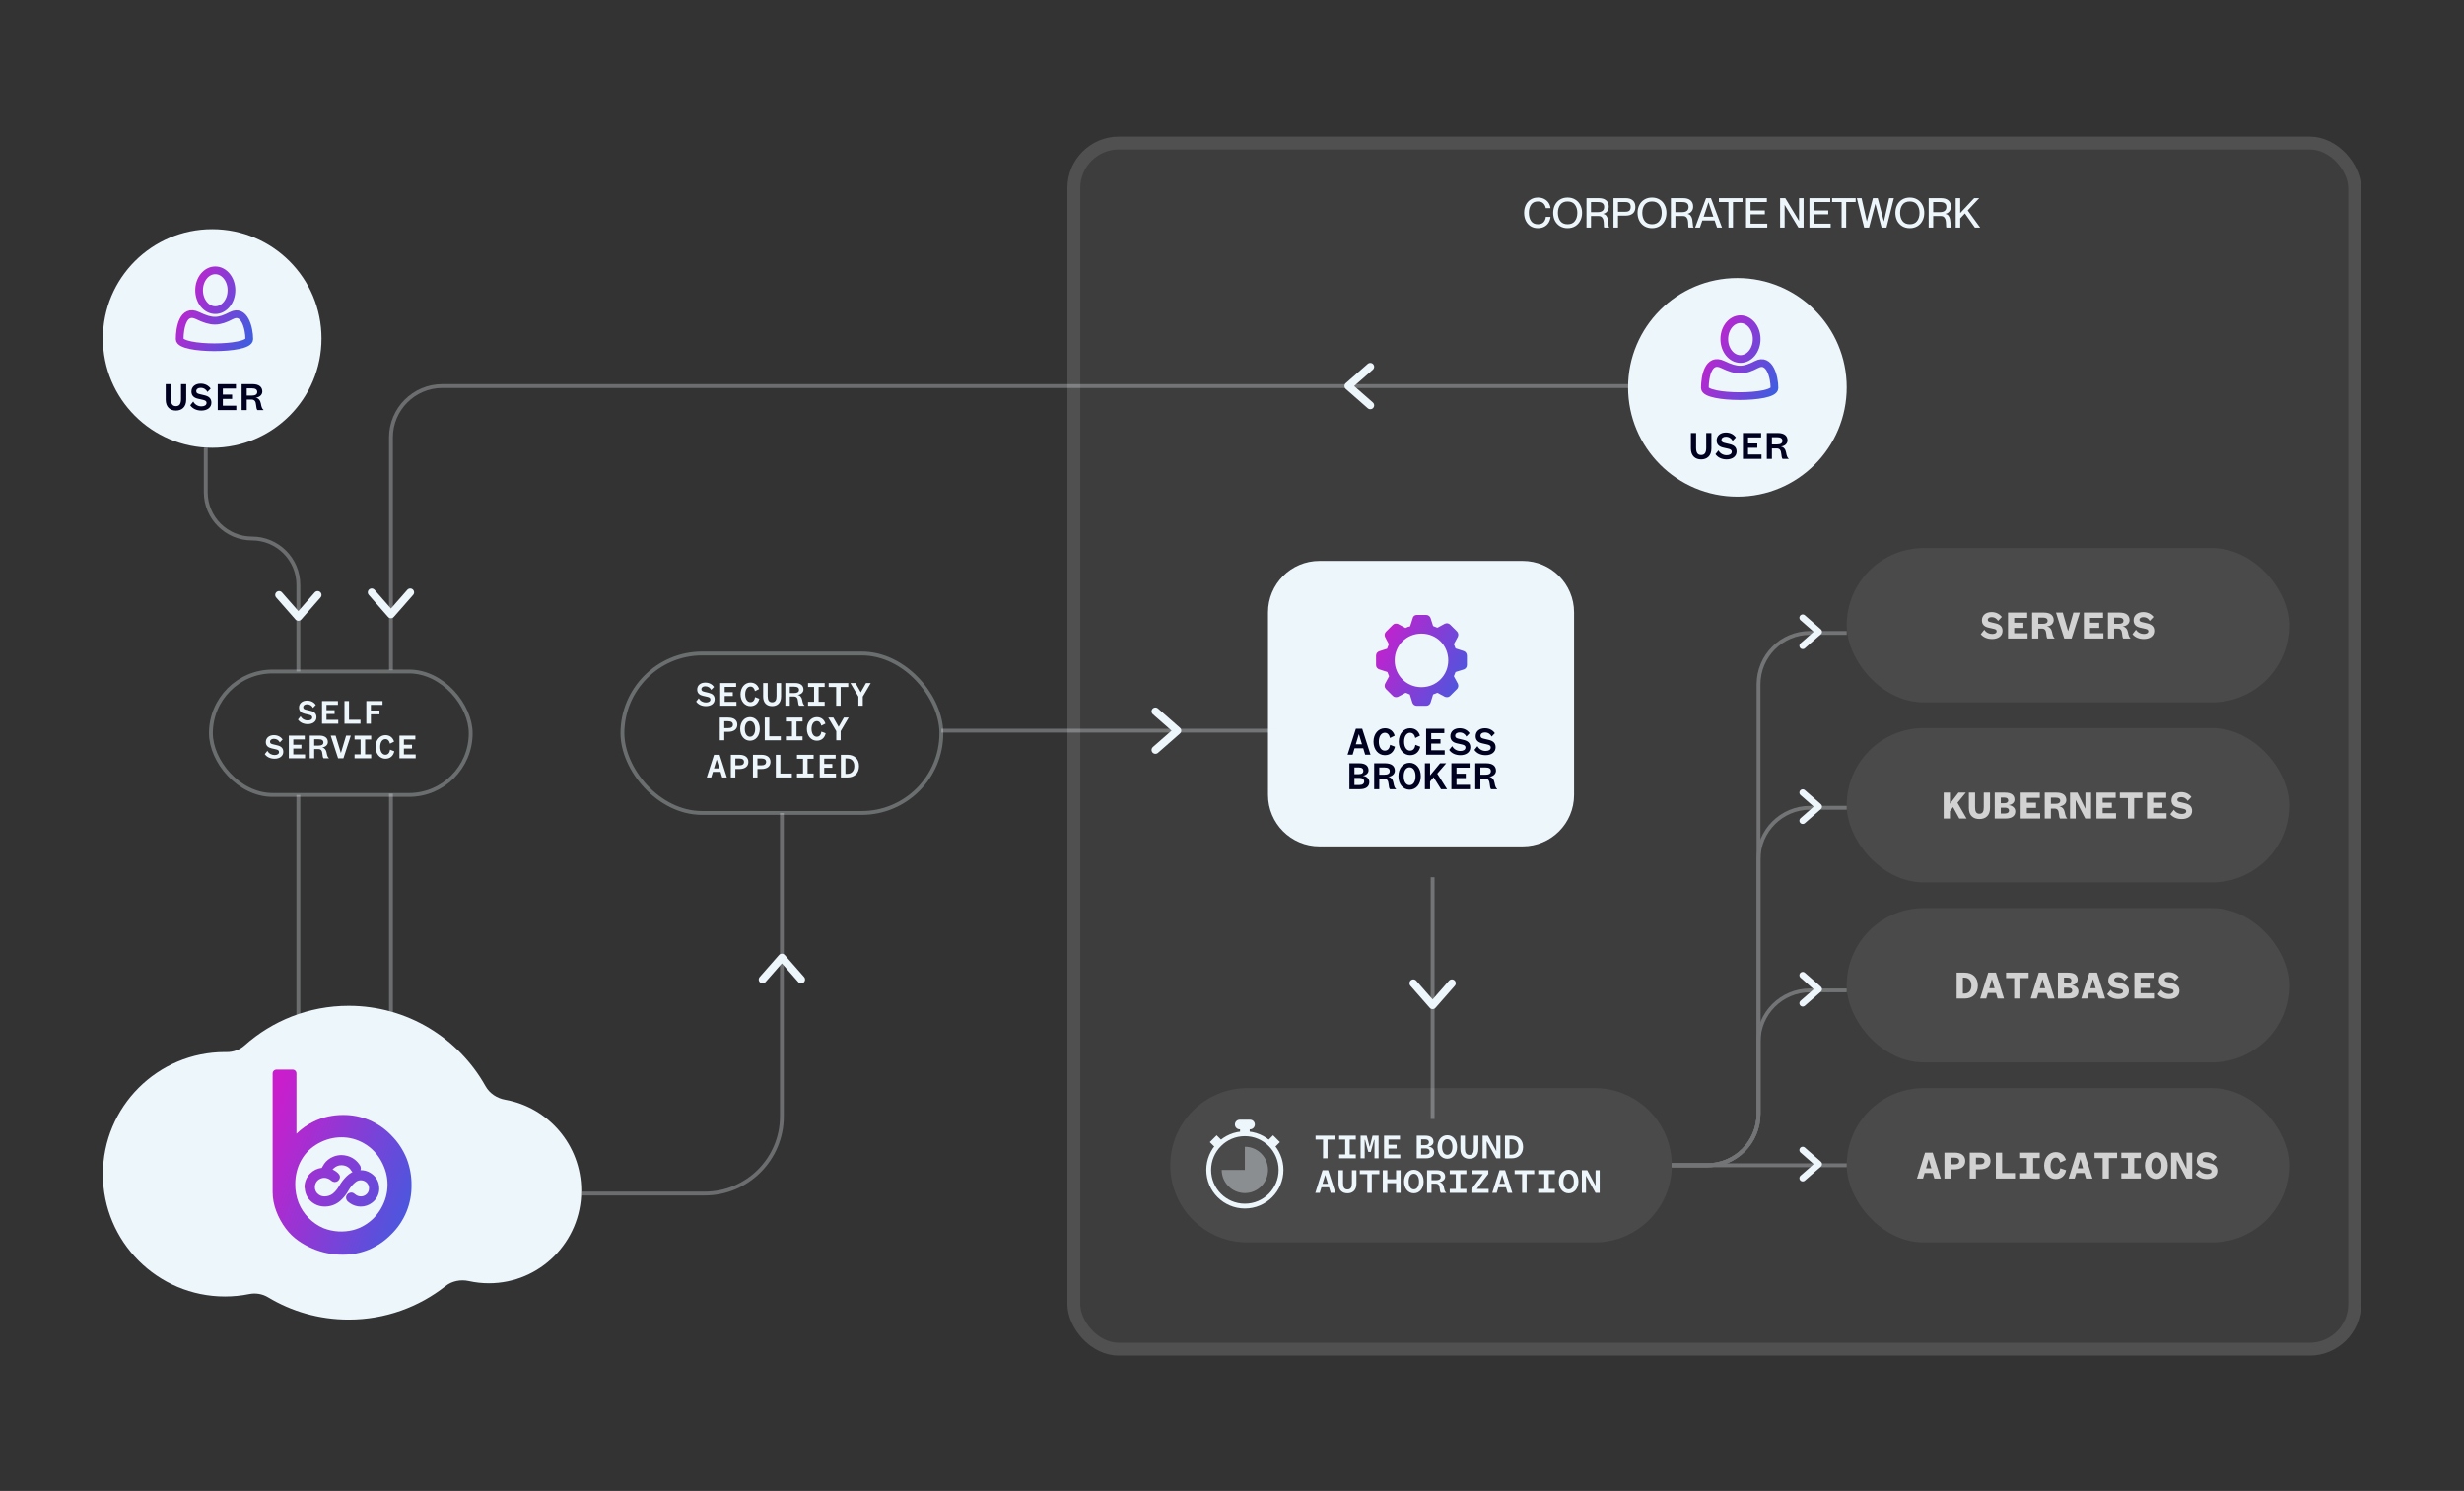 <?xml version="1.0" encoding="utf-8"?>
<svg xmlns="http://www.w3.org/2000/svg" width="927" height="561" viewBox="0 0 927 561" fill="none">
<rect x="0" y="0" width="927" height="561" fill="#333333" stroke="none"/>
<path d="M38.706 127.358C38.706 104.646 57.118 86.233 79.83 86.233V86.233C102.543 86.233 120.955 104.646 120.955 127.358V127.358C120.955 150.071 102.543 168.483 79.83 168.483V168.483C57.118 168.483 38.706 150.071 38.706 127.358V127.358Z" fill="#EDF6FB"/>
<path d="M87.08 109.207C87.08 113.344 84.354 116.698 80.99 116.698C77.627 116.698 74.901 113.344 74.901 109.207C74.901 105.07 77.627 101.716 80.99 101.716C84.354 101.716 87.08 105.07 87.08 109.207Z" stroke="url(#paint0_linear_1505_5949)" stroke-width="2.903"/>
<path d="M74.292 118.741C68.811 116.115 67.593 123.508 67.593 127.594C67.593 131.68 93.779 131.679 93.779 127.594C93.779 123.508 91.952 116.227 87.08 118.741C82.209 121.255 79.772 121.367 74.292 118.741Z" stroke="url(#paint1_linear_1505_5949)" stroke-width="2.903"/>
<path d="M66.194 154.478C64.027 154.478 62.339 153.208 62.339 150.359V144.538H64.29V150.112C64.29 151.877 64.832 152.821 66.194 152.821C67.557 152.821 68.099 151.877 68.099 150.112V144.538H70.049V150.359C70.049 153.208 68.346 154.478 66.194 154.478ZM71.571 152.496L72.701 151.087C73.336 152.279 74.528 152.899 75.766 152.899C76.912 152.899 77.702 152.45 77.702 151.598C77.702 150.886 77.16 150.654 76.417 150.468L74.45 150.019C73.088 149.709 72.02 148.951 72.02 147.325C72.02 145.56 73.413 144.352 75.488 144.352C77.222 144.352 78.491 145.126 79.25 146.21L78.042 147.48C77.578 146.597 76.742 145.932 75.488 145.932C74.512 145.932 73.831 146.396 73.831 147.201C73.831 147.898 74.357 148.115 75.07 148.285L76.881 148.718C78.553 149.105 79.528 149.88 79.528 151.521C79.528 153.41 77.872 154.478 75.766 154.478C73.924 154.478 72.407 153.735 71.571 152.496ZM88.899 152.635V154.292H81.917V144.538H88.76V146.195H83.837V148.471H87.32V150.112H83.837V152.635H88.899ZM92.82 146.117V148.842H94.694C96.087 148.842 96.768 148.393 96.768 147.48C96.768 146.597 96.133 146.117 94.755 146.117H92.82ZM99.121 154.292H96.846C96.567 154.044 96.412 153.301 96.335 152.372C96.226 151.041 95.762 150.344 94.601 150.344H92.82V154.292H90.9V144.538H95.019C97.496 144.538 98.688 145.637 98.688 147.34C98.688 148.595 97.542 149.539 96.18 149.616C97.248 149.818 97.929 150.654 98.131 151.799C98.394 153.348 98.688 153.858 99.121 154.184V154.292Z" fill="#000120"/>
<path d="M176.409 482.026C173.346 481.35 170.078 481.956 167.612 483.898C157.584 491.8 144.931 496.513 131.179 496.513C120.08 496.513 109.697 493.443 100.832 488.104C98.709 486.826 96.171 486.421 93.742 486.91C90.798 487.504 87.751 487.815 84.632 487.815C59.267 487.815 38.706 467.23 38.706 441.837C38.706 416.444 59.267 395.858 84.632 395.858C84.841 395.858 85.05 395.86 85.259 395.863C87.732 395.896 90.147 395.028 91.994 393.383C102.41 384.1 116.137 378.461 131.179 378.461C153.296 378.461 172.569 390.653 182.657 408.689C184.189 411.428 186.972 413.244 190.058 413.794C206.331 416.691 218.687 430.926 218.687 448.049C218.687 467.266 203.126 482.844 183.932 482.844C181.349 482.844 178.831 482.562 176.409 482.026Z" fill="#EDF6FB"/>
<path d="M115.466 446.727C115.472 447.792 115.737 448.84 116.239 449.786C116.828 450.821 117.691 451.681 118.739 452.276C119.786 452.871 120.978 453.179 122.189 453.167C122.303 453.169 122.417 453.165 122.53 453.155C124.379 453.088 126.145 452.386 127.518 451.173C128.677 450.13 129.649 448.903 130.392 447.544C131.132 446.188 132.154 444.998 133.393 444.051C134.059 443.552 134.872 443.278 135.711 443.271C135.949 443.274 136.186 443.295 136.42 443.333C137.331 443.485 138.156 443.949 138.75 444.64C139.343 445.332 139.667 446.207 139.662 447.11C139.663 447.453 139.621 447.794 139.536 448.126C139.319 448.974 138.809 449.722 138.092 450.244C137.411 450.736 136.585 451.001 135.738 450.999C134.714 450.993 133.73 450.613 132.978 449.934C132.869 449.827 132.745 449.735 132.61 449.662C132.466 449.586 132.305 449.547 132.142 449.55C132.034 449.549 131.927 449.566 131.825 449.6C131.587 449.665 131.378 449.806 131.23 450C131.092 450.178 131.017 450.396 131.016 450.62C131.02 450.786 131.058 450.949 131.128 451.1C131.198 451.252 131.299 451.387 131.424 451.499C131.66 451.714 131.915 451.909 132.185 452.081C133.222 452.787 134.454 453.168 135.717 453.171C137.094 453.173 138.43 452.714 139.503 451.871C140.239 451.308 140.84 450.593 141.263 449.778C141.66 448.979 141.864 448.102 141.858 447.214C141.855 446.92 141.834 446.626 141.794 446.335C141.686 445.43 141.361 444.564 140.844 443.807C140.31 443.059 139.619 442.43 138.818 441.962C137.899 441.413 136.843 441.126 135.766 441.132C135.385 441.136 135.005 441.165 134.628 441.218C133.935 441.329 133.27 441.564 132.665 441.912C132.078 442.252 131.533 442.659 131.044 443.125C129.949 444.199 129.011 445.417 128.258 446.743C127.618 447.877 126.778 448.893 125.777 449.742C124.742 450.56 123.448 451.003 122.118 450.993H121.913C121.305 450.978 120.706 450.842 120.153 450.594C119.597 450.325 119.098 449.955 118.683 449.504C117.991 448.716 117.617 447.707 117.633 446.669C117.63 446.113 117.738 445.562 117.949 445.047C118.37 444.02 119.183 443.194 120.216 442.744C120.769 442.495 121.369 442.364 121.976 442.36C122.206 442.356 122.435 442.377 122.659 442.422C123.606 442.583 124.486 443.009 125.192 443.647C125.284 443.724 125.386 443.786 125.496 443.833C125.608 443.885 125.727 443.919 125.85 443.933H125.965C126.172 443.934 126.376 443.874 126.547 443.759C126.71 443.641 126.844 443.489 126.94 443.313C127.017 443.176 127.06 443.024 127.066 442.868C127.068 442.728 127.033 442.59 126.964 442.468C126.903 442.348 126.821 442.239 126.723 442.146C126.184 441.582 125.534 441.131 124.812 440.82C124.521 440.696 124.229 440.584 123.939 440.46C124.175 439.893 124.538 439.386 125.002 438.974C125.472 438.546 126.017 438.202 126.611 437.959C127.188 437.724 127.808 437.607 128.434 437.613C128.692 437.611 128.951 437.628 129.207 437.663C130.407 437.812 131.51 438.385 132.31 439.272C132.415 439.399 132.512 439.533 132.6 439.672C132.702 439.82 132.79 439.982 132.917 440.142C133.029 440.282 133.168 440.4 133.326 440.488C133.488 440.576 133.671 440.623 133.857 440.624C133.904 440.626 133.95 440.622 133.996 440.612C134.198 440.59 134.388 440.508 134.54 440.376C134.686 440.247 134.798 440.086 134.869 439.906C134.914 439.801 134.936 439.687 134.932 439.572C134.927 439.441 134.901 439.312 134.857 439.188C134.809 439.081 134.754 438.978 134.691 438.878C134.211 438.122 133.598 437.456 132.88 436.909C132.155 436.367 131.33 435.968 130.449 435.733C129.806 435.552 129.142 435.455 128.473 435.443C127.538 435.443 126.613 435.623 125.75 435.975C124.488 436.457 123.403 437.299 122.635 438.391C122.242 438.972 121.925 439.58 121.557 440.212C121.519 440.212 121.482 440.224 121.443 440.224C119.861 440.334 118.376 441.013 117.277 442.132C116.687 442.722 116.215 443.415 115.885 444.175C115.557 444.94 115.389 445.761 115.39 446.591C115.466 446.653 115.466 446.691 115.466 446.727Z" fill="url(#paint2_linear_1505_5949)"/>
<path fill-rule="evenodd" clip-rule="evenodd" d="M125.445 435.209C126.405 434.818 127.435 434.618 128.473 434.619L128.48 434.619L128.487 434.619C129.225 434.631 129.959 434.739 130.669 434.938C131.649 435.2 132.568 435.645 133.376 436.249L133.379 436.252L133.382 436.254C134.177 436.859 134.857 437.598 135.39 438.438L135.391 438.439C135.475 438.572 135.549 438.711 135.613 438.855L135.625 438.882L135.635 438.909C135.708 439.111 135.749 439.323 135.759 439.537L135.759 439.542L135.759 439.547C135.766 439.777 135.724 440.006 135.634 440.218C135.622 440.249 135.609 440.28 135.595 440.311C135.649 440.309 135.703 440.308 135.756 440.307L135.762 440.307C136.987 440.3 138.191 440.627 139.24 441.252C140.139 441.779 140.916 442.486 141.518 443.329L141.523 443.336L141.528 443.343C142.117 444.207 142.49 445.197 142.615 446.231C142.659 446.554 142.682 446.88 142.685 447.207L142.685 447.209C142.692 448.226 142.458 449.231 142.004 450.144L142.001 450.15L141.998 450.156C141.52 451.079 140.841 451.886 140.011 452.522C138.791 453.479 137.275 453.998 135.716 453.995H135.715C134.291 453.992 132.901 453.565 131.729 452.769C131.424 452.574 131.136 452.353 130.869 452.11C130.662 451.925 130.495 451.699 130.378 451.447C130.26 451.193 130.195 450.918 130.189 450.639L130.188 450.627L130.189 450.615C130.191 450.21 130.327 449.819 130.573 449.499C130.828 449.166 131.183 448.926 131.585 448.811C131.764 448.754 131.95 448.725 132.138 448.725C132.437 448.722 132.733 448.793 132.998 448.934L133.002 448.936L133.006 448.938C133.202 449.044 133.384 449.177 133.544 449.332C134.142 449.868 134.925 450.17 135.741 450.175C136.414 450.176 137.067 449.966 137.605 449.577C138.168 449.167 138.566 448.582 138.734 447.923C138.802 447.658 138.836 447.385 138.835 447.112L138.835 447.109L138.835 447.106C138.839 446.403 138.587 445.719 138.121 445.176C137.655 444.634 137.005 444.267 136.285 444.147C136.095 444.116 135.902 444.099 135.71 444.096C135.051 444.103 134.413 444.318 133.893 444.708C132.747 445.584 131.802 446.685 131.119 447.938L131.118 447.939C130.33 449.38 129.301 450.68 128.072 451.785L128.07 451.788L128.067 451.79C126.554 453.127 124.613 453.9 122.582 453.978C122.45 453.989 122.318 453.994 122.186 453.992C120.833 454.003 119.501 453.658 118.329 452.993C117.154 452.325 116.183 451.358 115.519 450.193L115.513 450.182L115.507 450.171C114.994 449.203 114.701 448.138 114.648 447.049L114.564 446.981L114.563 446.592C114.562 445.65 114.753 444.719 115.124 443.851L115.126 443.848C115.497 442.993 116.027 442.215 116.689 441.552C117.853 440.369 119.396 439.623 121.052 439.432C121.079 439.384 121.106 439.336 121.134 439.287C121.387 438.839 121.652 438.37 121.948 437.931L121.953 437.924L121.957 437.917C122.819 436.692 124.035 435.749 125.445 435.209ZM114.639 446.743C114.639 446.739 114.639 446.735 114.639 446.731L114.639 446.727C114.639 446.722 114.638 446.729 114.639 446.743ZM132.617 441.003C132.49 440.901 132.373 440.785 132.271 440.657L132.268 440.653C132.178 440.541 132.107 440.433 132.052 440.346C132.032 440.316 132.016 440.29 132.001 440.267C131.969 440.216 131.946 440.18 131.919 440.14L131.908 440.125L131.899 440.109C131.834 440.006 131.762 439.906 131.683 439.811C131.019 439.08 130.103 438.605 129.104 438.481L129.099 438.48L129.095 438.48C128.878 438.45 128.658 438.436 128.439 438.437L128.432 438.437L128.426 438.437C127.91 438.432 127.399 438.529 126.924 438.722C126.42 438.928 125.958 439.22 125.56 439.583L125.556 439.587L125.551 439.591C125.392 439.732 125.248 439.887 125.12 440.055C125.126 440.057 125.132 440.06 125.137 440.062L125.14 440.063C125.958 440.416 126.696 440.926 127.309 441.564C127.464 441.714 127.594 441.888 127.694 442.08C127.827 442.324 127.896 442.597 127.893 442.876L127.893 442.888L127.893 442.901C127.881 443.186 127.803 443.463 127.664 443.711C127.51 443.993 127.294 444.237 127.034 444.426L127.021 444.435L127.007 444.444C126.698 444.651 126.334 444.759 125.962 444.758H125.802L125.753 444.752C125.548 444.728 125.347 444.672 125.159 444.586C124.98 444.508 124.812 444.405 124.662 444.28L124.649 444.269L124.636 444.258C124.048 443.726 123.313 443.37 122.52 443.234L122.508 443.232L122.496 443.23C122.33 443.197 122.16 443.181 121.99 443.184L121.987 443.184L121.983 443.184C121.49 443.188 121.004 443.294 120.557 443.495L120.552 443.497L120.548 443.499C119.709 443.864 119.053 444.533 118.715 445.358L118.715 445.359C118.544 445.775 118.458 446.218 118.46 446.665L118.46 446.673L118.46 446.681C118.448 447.511 118.745 448.319 119.3 448.954C119.639 449.322 120.047 449.625 120.503 449.846C120.949 450.045 121.433 450.155 121.924 450.169H122.123C123.262 450.177 124.367 449.8 125.252 449.104C126.174 448.32 126.948 447.384 127.537 446.338L127.538 446.336C128.33 444.943 129.314 443.665 130.464 442.538L130.468 442.533L130.473 442.529C131.009 442.018 131.606 441.571 132.25 441.199L132.252 441.197C132.372 441.129 132.493 441.064 132.617 441.003ZM134.751 442.033C134.161 442.129 133.594 442.33 133.079 442.625C132.55 442.932 132.06 443.299 131.62 443.717C130.581 444.737 129.692 445.891 128.978 447.148C128.29 448.368 127.387 449.459 126.312 450.37L126.302 450.379L126.291 450.388C125.107 451.323 123.632 451.828 122.115 451.818H121.903L121.892 451.818C121.174 451.799 120.467 451.639 119.813 451.345L119.803 451.341L119.793 451.336C119.143 451.022 118.559 450.59 118.073 450.06L118.067 450.054L118.061 450.047C117.237 449.109 116.789 447.906 116.806 446.664C116.804 446.003 116.932 445.348 117.184 444.735C117.687 443.508 118.655 442.525 119.881 441.99C120.536 441.696 121.247 441.541 121.966 441.535C122.25 441.531 122.532 441.556 122.81 441.611C123.9 441.799 124.913 442.288 125.731 443.022C125.758 443.043 125.789 443.061 125.822 443.075L125.834 443.08L125.846 443.086C125.867 443.096 125.89 443.103 125.913 443.109H125.97C126.008 443.109 126.045 443.099 126.076 443.081C126.133 443.036 126.179 442.981 126.213 442.92L126.215 442.915L126.218 442.911C126.227 442.894 126.233 442.877 126.237 442.86L126.234 442.856L126.228 442.843C126.209 442.806 126.183 442.772 126.152 442.742L126.138 442.729L126.124 442.715C125.663 442.232 125.105 441.845 124.485 441.577C124.348 441.519 124.21 441.463 124.064 441.404L124.061 441.403C123.917 441.344 123.765 441.283 123.613 441.218L122.861 440.897L123.175 440.144C123.458 439.463 123.894 438.854 124.448 438.362C124.99 437.869 125.615 437.475 126.296 437.196L126.299 437.195C126.976 436.92 127.703 436.782 128.436 436.788C128.729 436.787 129.023 436.806 129.314 436.845C130.707 437.02 131.992 437.685 132.925 438.721L132.935 438.733L132.946 438.745C133.071 438.896 133.187 439.054 133.292 439.22C133.336 439.285 133.381 439.356 133.416 439.411C133.427 439.429 133.437 439.445 133.446 439.459C133.491 439.529 133.527 439.582 133.564 439.629C133.608 439.683 133.663 439.73 133.725 439.766C133.764 439.786 133.807 439.798 133.852 439.799L133.862 439.797L133.908 439.792C133.941 439.789 133.971 439.775 133.994 439.757C134.041 439.714 134.077 439.662 134.099 439.605L134.103 439.594L134.105 439.59C134.102 439.557 134.096 439.524 134.086 439.491C134.058 439.432 134.027 439.374 133.992 439.319C133.565 438.647 133.02 438.054 132.381 437.566C131.742 437.089 131.013 436.737 130.236 436.53L130.23 436.528L130.224 436.527C129.652 436.365 129.061 436.278 128.465 436.268C127.64 436.268 126.824 436.428 126.063 436.738L126.055 436.742L126.046 436.745C124.939 437.168 123.989 437.905 123.316 438.858C123.06 439.238 122.847 439.616 122.61 440.036C122.504 440.223 122.394 440.419 122.273 440.626L122.034 441.037H121.602C121.592 441.038 121.581 441.04 121.569 441.041C121.547 441.044 121.518 441.047 121.484 441.048C120.108 441.147 118.82 441.74 117.868 442.709L117.865 442.711L117.863 442.714C117.346 443.231 116.933 443.837 116.645 444.501C116.392 445.091 116.249 445.719 116.222 446.357C116.295 446.534 116.293 446.69 116.293 446.723C116.293 446.723 116.293 446.725 116.293 446.725C116.299 447.652 116.529 448.565 116.964 449.39C117.479 450.289 118.233 451.04 119.148 451.56C120.068 452.082 121.115 452.353 122.181 452.342L122.193 452.342L122.205 452.343C122.289 452.344 122.373 452.341 122.456 452.334L122.478 452.332L122.5 452.331C124.158 452.271 125.739 451.642 126.967 450.559C128.056 449.578 128.968 448.425 129.666 447.15C130.461 445.691 131.56 444.413 132.89 443.397L132.893 443.395L132.896 443.392C133.704 442.786 134.69 442.455 135.704 442.447L135.713 442.447L135.721 442.447C136 442.45 136.279 442.475 136.555 442.52L136.557 442.52C137.656 442.704 138.657 443.264 139.378 444.104C140.099 444.944 140.494 446.01 140.489 447.112C140.49 447.522 140.439 447.932 140.337 448.33C140.072 449.366 139.45 450.276 138.58 450.91L138.578 450.911C137.754 451.507 136.757 451.826 135.736 451.824L135.733 451.824C134.507 451.816 133.327 451.362 132.423 450.545L132.41 450.533L132.398 450.521C132.345 450.469 132.285 450.425 132.219 450.389C132.2 450.379 132.178 450.374 132.155 450.374L132.146 450.374L132.137 450.374C132.119 450.374 132.102 450.377 132.086 450.382L132.066 450.389L132.045 450.395C131.98 450.413 131.926 450.45 131.889 450.499L131.885 450.503C131.859 450.537 131.845 450.575 131.843 450.614C131.846 450.662 131.858 450.709 131.879 450.754C131.901 450.803 131.934 450.848 131.977 450.885L131.98 450.888L131.982 450.891C132.183 451.074 132.4 451.24 132.631 451.387L132.641 451.393L132.652 451.4C133.55 452.013 134.621 452.343 135.719 452.346C136.911 452.348 138.065 451.951 138.991 451.224L138.995 451.22L139 451.217C139.638 450.728 140.159 450.11 140.525 449.405C140.863 448.724 141.036 447.977 141.031 447.221C141.028 446.961 141.01 446.702 140.975 446.445L140.974 446.439L140.973 446.432C140.881 445.663 140.605 444.925 140.165 444.278C139.7 443.629 139.098 443.081 138.4 442.673L138.396 442.671L138.393 442.669C137.606 442.199 136.698 441.952 135.773 441.956C135.431 441.961 135.09 441.986 134.751 442.033Z" fill="url(#paint3_linear_1505_5949)"/>
<path d="M147.282 427.259C144.919 424.797 142.088 422.829 138.955 421.47C135.831 420.158 132.472 419.497 129.082 419.527C127.151 419.522 125.225 419.73 123.339 420.147C121.507 420.552 119.729 421.17 118.041 421.989C115.642 423.168 113.444 424.719 111.532 426.585V403.906C111.533 403.715 111.496 403.527 111.423 403.351C111.35 403.175 111.243 403.015 111.107 402.88C110.972 402.746 110.811 402.64 110.634 402.568C110.457 402.496 110.268 402.46 110.077 402.462H104.018C103.827 402.461 103.639 402.498 103.463 402.57C103.287 402.643 103.127 402.749 102.992 402.883C102.858 403.017 102.751 403.177 102.679 403.352C102.606 403.528 102.569 403.716 102.57 403.906V448.698C102.603 451.06 103.048 453.398 103.885 455.607C104.769 457.995 105.997 460.242 107.53 462.277C108.843 464.025 110.421 465.56 112.206 466.826C113.849 467.981 115.608 468.961 117.455 469.751C121.066 471.322 124.967 472.121 128.907 472.098C132.315 472.127 135.694 471.472 138.844 470.172C141.991 468.828 144.839 466.872 147.221 464.418C149.675 462.011 151.613 459.132 152.919 455.956C154.225 452.78 154.872 449.373 154.82 445.941C154.851 442.469 154.212 439.024 152.938 435.793C151.622 432.606 149.695 429.707 147.266 427.257M111.645 440.812C112.013 439.332 112.577 437.907 113.323 436.576C114.049 435.269 114.955 434.071 116.013 433.014C117.104 431.935 118.338 431.011 119.682 430.269C121.031 429.508 122.471 428.921 123.968 428.52C125.441 428.131 126.959 427.935 128.482 427.937C129.97 427.935 131.452 428.131 132.888 428.52C134.339 428.917 135.732 429.505 137.028 430.269C138.348 431.028 139.554 431.969 140.613 433.062C141.702 434.192 142.639 435.459 143.401 436.83C144.174 438.205 144.778 439.668 145.199 441.187C145.987 444.166 145.987 447.298 145.199 450.276C144.793 451.778 144.196 453.222 143.424 454.573C142.666 455.917 141.738 457.158 140.661 458.266C139.603 459.345 138.406 460.28 137.102 461.046C135.805 461.817 134.408 462.406 132.95 462.795C129.214 463.755 125.27 463.515 121.679 462.109C117.428 460.274 114.071 456.844 112.333 452.562C111.473 450.319 111.047 447.934 111.078 445.533C111.073 443.943 111.263 442.356 111.645 440.812Z" fill="url(#paint4_linear_1505_5949)"/>
<rect x="401.571" y="51.398" width="486.723" height="458.662" rx="19.353" fill="white" fill-opacity="0.05"/>
<rect x="403.99" y="53.818" width="481.885" height="453.824" rx="16.934" stroke="white" stroke-opacity="0.1" stroke-width="4.838"/>
<path d="M612.517 145.744C612.517 123.031 630.929 104.619 653.641 104.619V104.619C676.354 104.619 694.766 123.031 694.766 145.744V145.744C694.766 168.456 676.354 186.869 653.641 186.869V186.869C630.929 186.869 612.517 168.456 612.517 145.744V145.744Z" fill="#EDF6FB"/>
<path d="M660.891 127.592C660.891 131.73 658.165 135.083 654.801 135.083C651.438 135.083 648.712 131.73 648.712 127.592C648.712 123.455 651.438 120.102 654.801 120.102C658.165 120.102 660.891 123.455 660.891 127.592Z" stroke="url(#paint5_linear_1505_5949)" stroke-width="2.903"/>
<path d="M648.103 137.127C642.622 134.5 641.404 141.894 641.404 145.98C641.404 150.066 667.59 150.065 667.59 145.98C667.59 141.894 665.763 134.613 660.891 137.127C656.02 139.641 653.583 139.753 648.103 137.127Z" stroke="url(#paint6_linear_1505_5949)" stroke-width="2.903"/>
<path d="M640.005 172.864C637.838 172.864 636.15 171.594 636.15 168.745V162.924H638.101V168.498C638.101 170.263 638.643 171.207 640.005 171.207C641.368 171.207 641.91 170.263 641.91 168.498V162.924H643.86V168.745C643.86 171.594 642.157 172.864 640.005 172.864ZM645.382 170.882L646.512 169.473C647.147 170.665 648.339 171.284 649.577 171.284C650.723 171.284 651.513 170.835 651.513 169.984C651.513 169.272 650.971 169.039 650.228 168.854L648.261 168.405C646.899 168.095 645.831 167.336 645.831 165.711C645.831 163.946 647.224 162.738 649.299 162.738C651.033 162.738 652.302 163.512 653.061 164.596L651.853 165.866C651.389 164.983 650.553 164.317 649.299 164.317C648.323 164.317 647.642 164.782 647.642 165.587C647.642 166.284 648.168 166.5 648.881 166.671L650.692 167.104C652.364 167.491 653.34 168.265 653.34 169.906C653.34 171.795 651.683 172.864 649.577 172.864C647.735 172.864 646.218 172.12 645.382 170.882ZM662.71 171.021V172.678H655.728V162.924H662.571V164.581H657.648V166.856H661.131V168.498H657.648V171.021H662.71ZM666.631 164.503V167.228H668.505C669.898 167.228 670.579 166.779 670.579 165.866C670.579 164.983 669.944 164.503 668.567 164.503H666.631ZM672.933 172.678H670.657C670.378 172.43 670.223 171.687 670.146 170.758C670.037 169.426 669.573 168.73 668.412 168.73H666.631V172.678H664.711V162.924H668.83C671.307 162.924 672.499 164.023 672.499 165.726C672.499 166.98 671.353 167.925 669.991 168.002C671.059 168.203 671.74 169.039 671.942 170.185C672.205 171.733 672.499 172.244 672.933 172.569V172.678Z" fill="#000120"/>
<path d="M477.047 230.412C477.047 219.724 485.712 211.06 496.4 211.06H572.843C583.532 211.06 592.196 219.724 592.196 230.412V299.115C592.196 309.803 583.532 318.468 572.843 318.468H496.4C485.712 318.468 477.047 309.803 477.047 299.115V230.412Z" fill="#EDF6FB"/>
<path d="M511.206 276.308L510.076 280.055H512.414L511.268 276.308H511.206ZM513.606 283.956L512.878 281.556H509.611L508.884 283.956H506.979L510.107 274.202H512.491L515.618 283.956H513.606ZM522.992 280.256L524.819 280.968C524.385 282.872 523.085 284.142 520.995 284.142C518.611 284.142 516.737 282.083 516.737 279.079C516.737 276.076 518.611 274.016 521.01 274.016C522.93 274.016 524.2 275.116 524.711 276.803L522.946 277.686C522.698 276.556 522.094 275.719 520.995 275.719C519.694 275.719 518.734 277.02 518.734 279.079C518.734 281.138 519.694 282.439 520.964 282.439C522.187 282.439 522.775 281.556 522.992 280.256ZM532.502 280.256L534.329 280.968C533.896 282.872 532.595 284.142 530.505 284.142C528.121 284.142 526.247 282.083 526.247 279.079C526.247 276.076 528.121 274.016 530.52 274.016C532.44 274.016 533.71 275.116 534.221 276.803L532.456 277.686C532.208 276.556 531.604 275.719 530.505 275.719C529.204 275.719 528.245 277.02 528.245 279.079C528.245 281.138 529.204 282.439 530.474 282.439C531.697 282.439 532.285 281.556 532.502 280.256ZM543.514 282.299V283.956H536.532V274.202H543.375V275.859H538.451V278.135H541.935V279.776H538.451V282.299H543.514ZM545.206 282.16L546.336 280.751C546.971 281.943 548.163 282.563 549.401 282.563C550.547 282.563 551.337 282.114 551.337 281.262C551.337 280.55 550.795 280.318 550.052 280.132L548.085 279.683C546.723 279.373 545.655 278.615 545.655 276.989C545.655 275.224 547.048 274.016 549.123 274.016C550.857 274.016 552.126 274.791 552.885 275.874L551.677 277.144C551.213 276.261 550.377 275.596 549.123 275.596C548.147 275.596 547.466 276.06 547.466 276.865C547.466 277.562 547.992 277.779 548.705 277.949L550.516 278.382C552.188 278.769 553.163 279.544 553.163 281.185C553.163 283.074 551.507 284.142 549.401 284.142C547.559 284.142 546.042 283.399 545.206 282.16ZM554.716 282.16L555.846 280.751C556.481 281.943 557.673 282.563 558.911 282.563C560.057 282.563 560.847 282.114 560.847 281.262C560.847 280.55 560.305 280.318 559.562 280.132L557.595 279.683C556.233 279.373 555.165 278.615 555.165 276.989C555.165 275.224 556.558 274.016 558.633 274.016C560.367 274.016 561.636 274.791 562.395 275.874L561.187 277.144C560.723 276.261 559.887 275.596 558.633 275.596C557.657 275.596 556.976 276.06 556.976 276.865C556.976 277.562 557.502 277.779 558.215 277.949L560.026 278.382C561.698 278.769 562.674 279.544 562.674 281.185C562.674 283.074 561.017 284.142 558.911 284.142C557.069 284.142 555.552 283.399 554.716 282.16ZM512.723 291.893C514.024 292.079 515.169 292.884 515.169 294.278C515.169 295.965 513.884 296.956 511.609 296.956H507.676V287.202H511.376C513.823 287.202 514.875 288.255 514.875 289.85C514.875 290.949 513.915 291.739 512.723 291.893ZM509.565 288.781V291.29H511.268C512.445 291.29 512.925 290.763 512.925 290.035C512.925 289.308 512.445 288.781 511.268 288.781H509.565ZM511.423 292.698H509.565V295.377H511.438C512.63 295.377 513.234 294.866 513.234 294.045C513.234 293.24 512.63 292.698 511.423 292.698ZM518.905 288.781V291.506H520.778C522.171 291.506 522.853 291.057 522.853 290.144C522.853 289.261 522.218 288.781 520.84 288.781H518.905ZM525.206 296.956H522.93C522.651 296.708 522.497 295.965 522.419 295.036C522.311 293.705 521.846 293.008 520.685 293.008H518.905V296.956H516.985V287.202H521.103C523.58 287.202 524.772 288.301 524.772 290.005C524.772 291.259 523.627 292.203 522.264 292.28C523.333 292.482 524.014 293.318 524.215 294.463C524.478 296.012 524.772 296.523 525.206 296.848V296.956ZM534.53 292.079C534.53 295.083 532.75 297.142 530.319 297.142C527.888 297.142 526.108 295.083 526.108 292.079C526.108 289.076 527.888 287.016 530.319 287.016C532.75 287.016 534.53 289.076 534.53 292.079ZM532.549 292.079C532.549 290.035 531.666 288.719 530.319 288.719C528.972 288.719 528.09 290.035 528.09 292.079C528.09 294.123 528.972 295.439 530.319 295.439C531.666 295.439 532.549 294.123 532.549 292.079ZM544.412 296.956H542.136L539.334 292.451L538.018 294.076V296.956H536.067V287.202H538.018V291.769L541.78 287.202H544.071L540.712 291.104L544.412 296.956ZM553.024 295.299V296.956H546.042V287.202H552.885V288.859H547.961V291.135H551.445V292.776H547.961V295.299H553.024ZM556.945 288.781V291.506H558.818C560.212 291.506 560.893 291.057 560.893 290.144C560.893 289.261 560.258 288.781 558.88 288.781H556.945ZM563.246 296.956H560.97C560.692 296.708 560.537 295.965 560.46 295.036C560.351 293.705 559.887 293.008 558.726 293.008H556.945V296.956H555.025V287.202H559.144C561.621 287.202 562.813 288.301 562.813 290.005C562.813 291.259 561.667 292.203 560.305 292.28C561.373 292.482 562.054 293.318 562.256 294.463C562.519 296.012 562.813 296.523 563.246 296.848V296.956Z" fill="#000120"/>
<path fill-rule="evenodd" clip-rule="evenodd" d="M547.604 243.987L550.596 244.949C551.344 245.163 551.878 245.911 551.878 246.659V250.291C551.878 251.039 551.344 251.68 550.703 251.894L547.604 252.855L546.963 254.458L548.459 257.236C548.78 257.877 548.673 258.732 548.138 259.266L545.574 261.83C545.04 262.365 544.185 262.471 543.544 262.151L540.766 260.655L539.164 261.296L538.202 264.395C537.988 265.036 537.347 265.57 536.599 265.57H532.967C532.219 265.57 531.578 265.036 531.364 264.395L530.402 261.296L528.8 260.655L526.022 262.151C525.381 262.471 524.526 262.365 523.992 261.83L521.428 259.266C520.893 258.732 520.786 257.877 521.107 257.236L522.603 254.458L521.962 252.855L518.97 251.894C518.222 251.68 517.688 251.039 517.688 250.291V246.659C517.688 245.911 518.222 245.27 518.863 245.056L521.855 244.094C521.962 243.827 522.069 243.533 522.175 243.24C522.282 242.946 522.389 242.652 522.496 242.385L521.107 239.714C520.786 239.073 520.893 238.218 521.428 237.684L523.992 235.119C524.526 234.585 525.381 234.478 526.022 234.799L528.8 236.295C529.334 235.974 529.868 235.76 530.509 235.654L531.471 232.662C531.578 231.914 532.219 231.38 532.967 231.38H536.599C537.347 231.38 537.988 231.914 538.202 232.555L539.164 235.547L540.766 236.188L543.544 234.692C544.185 234.372 545.04 234.478 545.574 235.013L548.138 237.577C548.673 238.111 548.78 238.966 548.459 239.607L546.963 242.385L547.604 243.987ZM534.783 258.549C529.142 258.549 524.709 254.116 524.709 248.475C524.709 242.833 529.142 238.401 534.783 238.401C540.424 238.401 544.857 242.833 544.857 248.475C544.857 254.116 540.424 258.549 534.783 258.549Z" fill="url(#paint7_linear_1505_5949)"/>
<rect x="694.766" y="206.221" width="166.434" height="58.059" rx="29.029" fill="white" fill-opacity="0.07"/>
<path opacity="0.75" d="M745.193 238.624L746.525 236.937C747.206 238.005 748.305 238.531 749.482 238.531C750.504 238.531 751.169 238.175 751.169 237.51C751.169 236.89 750.674 236.751 750.117 236.612L748.135 236.163C746.711 235.853 745.627 235.079 745.627 233.407C745.627 231.549 747.067 230.31 749.25 230.31C750.984 230.31 752.269 231.054 753.12 232.137L751.696 233.624C751.2 232.819 750.488 232.215 749.25 232.215C748.414 232.215 747.825 232.586 747.825 233.206C747.825 233.763 748.243 233.933 748.77 234.057L750.659 234.506C752.485 234.924 753.383 235.776 753.383 237.386C753.383 239.368 751.649 240.436 749.482 240.436C747.593 240.436 746.153 239.77 745.193 238.624ZM762.801 238.253V240.25H755.447V230.496H762.661V232.493H757.769V234.289H761.221V236.256H757.769V238.253H762.801ZM766.83 232.385V234.723H768.502C769.725 234.723 770.329 234.351 770.329 233.562C770.329 232.788 769.741 232.385 768.533 232.385H766.83ZM772.946 240.25H770.236C770.019 239.94 769.895 239.259 769.818 238.361C769.71 237.154 769.245 236.519 768.254 236.519H766.83V240.25H764.508V230.496H768.92C771.413 230.496 772.636 231.611 772.636 233.376C772.636 234.645 771.459 235.59 770.035 235.667C771.072 235.884 771.8 236.674 772.017 237.819C772.28 239.306 772.589 239.801 772.946 240.142V240.25ZM779.359 240.25H776.603L773.491 230.496H776.046L778.012 237.386H778.074L780.04 230.496H782.471L779.359 240.25ZM791.331 238.253V240.25H783.977V230.496H791.192V232.493H786.299V234.289H789.752V236.256H786.299V238.253H791.331ZM795.36 232.385V234.723H797.032C798.255 234.723 798.859 234.351 798.859 233.562C798.859 232.788 798.271 232.385 797.063 232.385H795.36ZM801.476 240.25H798.766C798.55 239.94 798.426 239.259 798.348 238.361C798.24 237.154 797.776 236.519 796.785 236.519H795.36V240.25H793.038V230.496H797.45C799.943 230.496 801.166 231.611 801.166 233.376C801.166 234.645 799.989 235.59 798.565 235.667C799.602 235.884 800.33 236.674 800.547 237.819C800.81 239.306 801.12 239.801 801.476 240.142V240.25ZM802.254 238.624L803.585 236.937C804.267 238.005 805.366 238.531 806.542 238.531C807.564 238.531 808.23 238.175 808.23 237.51C808.23 236.89 807.735 236.751 807.177 236.612L805.196 236.163C803.771 235.853 802.687 235.079 802.687 233.407C802.687 231.549 804.127 230.31 806.31 230.31C808.044 230.31 809.329 231.054 810.181 232.137L808.756 233.624C808.261 232.819 807.549 232.215 806.31 232.215C805.474 232.215 804.886 232.586 804.886 233.206C804.886 233.763 805.304 233.933 805.83 234.057L807.719 234.506C809.546 234.924 810.444 235.776 810.444 237.386C810.444 239.368 808.71 240.436 806.542 240.436C804.654 240.436 803.214 239.77 802.254 238.624Z" fill="white"/>
<rect x="694.766" y="273.956" width="166.434" height="58.059" rx="29.029" fill="white" fill-opacity="0.07"/>
<path opacity="0.75" d="M739.846 307.985H737.121L734.768 303.681L733.607 305.245V307.985H731.253V298.232H733.607V302.427L736.812 298.232H739.567L736.425 302.056L739.846 307.985ZM744.681 308.171C742.405 308.171 740.717 306.902 740.717 304.053V298.232H743.055V303.697C743.055 305.291 743.427 306.189 744.681 306.189C745.966 306.189 746.322 305.291 746.322 303.697V298.232H748.675V304.053C748.675 306.902 746.956 308.171 744.681 308.171ZM755.692 302.923C757.008 303.108 758.185 303.914 758.185 305.307C758.185 306.994 756.869 307.985 754.593 307.985H750.444V298.232H754.315C756.792 298.232 757.891 299.284 757.891 300.91C757.891 301.994 756.916 302.783 755.692 302.923ZM752.735 300.105V302.226H754.098C755.12 302.226 755.522 301.761 755.522 301.189C755.522 300.585 755.12 300.105 754.098 300.105H752.735ZM754.299 303.898H752.735V306.097H754.315C755.352 306.097 755.832 305.648 755.832 304.997C755.832 304.363 755.352 303.898 754.299 303.898ZM767.556 305.988V307.985H760.202V298.232H767.417V300.229H762.524V302.025H765.977V303.991H762.524V305.988H767.556ZM771.585 300.12V302.458H773.257C774.48 302.458 775.084 302.087 775.084 301.297C775.084 300.523 774.496 300.12 773.288 300.12H771.585ZM777.701 307.985H774.991C774.775 307.676 774.651 306.994 774.573 306.097C774.465 304.889 774 304.254 773.01 304.254H771.585V307.985H769.263V298.232H773.675C776.168 298.232 777.391 299.346 777.391 301.111C777.391 302.381 776.214 303.325 774.79 303.403C775.827 303.619 776.555 304.409 776.772 305.555C777.035 307.041 777.345 307.536 777.701 307.877V307.985ZM781.56 298.232L784.563 304.332V298.232H786.7V307.985H784.517L780.91 301.018V307.985H778.773V298.232H781.56ZM796.086 305.988V307.985H788.732V298.232H795.947V300.229H791.054V302.025H794.507V303.991H791.054V305.988H796.086ZM802.902 307.985H800.565V300.306H797.515V298.232H805.999V300.306H802.902V307.985ZM815.106 305.988V307.985H807.752V298.232H814.967V300.229H810.075V302.025H813.527V303.991H810.075V305.988H815.106ZM816.519 306.36L817.851 304.672C818.532 305.74 819.631 306.267 820.808 306.267C821.83 306.267 822.495 305.911 822.495 305.245C822.495 304.626 822 304.486 821.443 304.347L819.461 303.898C818.036 303.588 816.953 302.814 816.953 301.142C816.953 299.284 818.393 298.046 820.576 298.046C822.31 298.046 823.595 298.789 824.446 299.873L823.022 301.359C822.526 300.554 821.814 299.95 820.576 299.95C819.74 299.95 819.151 300.322 819.151 300.941C819.151 301.498 819.569 301.669 820.096 301.792L821.984 302.241C823.811 302.659 824.709 303.511 824.709 305.121C824.709 307.103 822.975 308.171 820.808 308.171C818.919 308.171 817.479 307.505 816.519 306.36Z" fill="white"/>
<rect x="694.766" y="341.69" width="166.434" height="58.059" rx="29.029" fill="white" fill-opacity="0.07"/>
<path opacity="0.75" d="M736.117 375.72V365.966H739.182C742.124 365.966 744.106 367.793 744.106 370.843C744.106 373.893 742.124 375.72 739.182 375.72H736.117ZM738.47 373.846H739.012C740.622 373.846 741.675 372.747 741.675 370.827C741.675 368.938 740.622 367.839 739.012 367.839H738.47V373.846ZM749.358 368.474L748.383 371.849H750.396L749.42 368.474H749.358ZM751.526 375.72L750.922 373.63H747.856L747.253 375.72H744.961L748.011 365.966H750.891L753.941 375.72H751.526ZM760.107 375.72H757.769V368.041H754.719V365.966H763.203V368.041H760.107V375.72ZM768.378 368.474L767.403 371.849H769.416L768.44 368.474H768.378ZM770.546 375.72L769.942 373.63H766.877L766.273 375.72H763.981L767.031 365.966H769.911L772.961 375.72H770.546ZM779.468 370.657C780.784 370.843 781.96 371.648 781.96 373.041C781.96 374.729 780.644 375.72 778.368 375.72H774.219V365.966H778.09C780.567 365.966 781.666 367.019 781.666 368.644C781.666 369.728 780.691 370.518 779.468 370.657ZM776.511 367.839V369.96H777.873C778.895 369.96 779.297 369.496 779.297 368.923C779.297 368.319 778.895 367.839 777.873 367.839H776.511ZM778.074 371.632H776.511V373.831H778.09C779.127 373.831 779.607 373.382 779.607 372.732C779.607 372.097 779.127 371.632 778.074 371.632ZM787.399 368.474L786.423 371.849H788.436L787.461 368.474H787.399ZM789.566 375.72L788.962 373.63H785.897L785.293 375.72H783.002L786.052 365.966H788.931L791.981 375.72H789.566ZM792.744 374.094L794.075 372.407C794.757 373.475 795.856 374.001 797.033 374.001C798.054 374.001 798.72 373.645 798.72 372.979C798.72 372.36 798.225 372.221 797.667 372.081L795.686 371.632C794.261 371.323 793.177 370.549 793.177 368.877C793.177 367.019 794.617 365.78 796.8 365.78C798.534 365.78 799.819 366.523 800.671 367.607L799.247 369.093C798.751 368.288 798.039 367.684 796.8 367.684C795.964 367.684 795.376 368.056 795.376 368.675C795.376 369.233 795.794 369.403 796.32 369.527L798.209 369.976C800.036 370.394 800.934 371.245 800.934 372.856C800.934 374.837 799.2 375.906 797.033 375.906C795.144 375.906 793.704 375.24 792.744 374.094ZM810.351 373.723V375.72H802.997V365.966H810.212V367.963H805.32V369.759H808.772V371.725H805.32V373.723H810.351ZM811.764 374.094L813.096 372.407C813.777 373.475 814.876 374.001 816.053 374.001C817.075 374.001 817.74 373.645 817.74 372.979C817.74 372.36 817.245 372.221 816.688 372.081L814.706 371.632C813.281 371.323 812.198 370.549 812.198 368.877C812.198 367.019 813.638 365.78 815.821 365.78C817.555 365.78 818.84 366.523 819.691 367.607L818.267 369.093C817.771 368.288 817.059 367.684 815.821 367.684C814.984 367.684 814.396 368.056 814.396 368.675C814.396 369.233 814.814 369.403 815.341 369.527L817.229 369.976C819.056 370.394 819.954 371.245 819.954 372.856C819.954 374.837 818.22 375.906 816.053 375.906C814.164 375.906 812.724 375.24 811.764 374.094Z" fill="white"/>
<rect x="694.766" y="409.426" width="166.434" height="58.059" rx="29.029" fill="white" fill-opacity="0.07"/>
<path opacity="0.75" d="M725.583 436.209L724.608 439.585H726.62L725.645 436.209H725.583ZM727.75 443.455L727.147 441.365H724.081L723.477 443.455H721.186L724.236 433.701H727.116L730.166 443.455H727.75ZM735.341 439.987H733.87V443.455H731.532V433.701H735.341C737.864 433.701 739.351 434.831 739.351 436.844C739.351 438.857 737.864 439.987 735.341 439.987ZM733.87 438.098H735.248C736.425 438.098 737.075 437.727 737.075 436.844C737.075 435.962 736.425 435.59 735.248 435.59H733.87V438.098ZM744.851 439.987H743.38V443.455H741.042V433.701H744.851C747.374 433.701 748.861 434.831 748.861 436.844C748.861 438.857 747.374 439.987 744.851 439.987ZM743.38 438.098H744.758C745.935 438.098 746.585 437.727 746.585 436.844C746.585 435.962 745.935 435.59 744.758 435.59H743.38V438.098ZM750.877 433.701H753.231V441.38H758.077V443.455H750.877V433.701ZM767.386 443.455H760.031V441.427H762.54V435.729H760.031V433.701H767.386V435.729H764.893V441.427H767.386V443.455ZM775.115 439.569L777.314 440.312C776.911 442.294 775.58 443.641 773.381 443.641C770.95 443.641 769.046 441.582 769.046 438.578C769.046 435.575 770.95 433.515 773.397 433.515C775.425 433.515 776.725 434.692 777.236 436.442L775.084 437.417C774.883 436.395 774.418 435.575 773.397 435.575C772.235 435.575 771.446 436.751 771.446 438.578C771.446 440.405 772.235 441.582 773.381 441.582C774.48 441.582 774.929 440.684 775.115 439.569ZM782.644 436.209L781.668 439.585H783.681L782.705 436.209H782.644ZM784.811 443.455L784.207 441.365H781.142L780.538 443.455H778.247L781.297 433.701H784.176L787.226 443.455H784.811ZM793.392 443.455H791.054V435.776H788.004V433.701H796.489V435.776H793.392V443.455ZM805.426 443.455H798.072V441.427H800.58V435.729H798.072V433.701H805.426V435.729H802.933V441.427H805.426V443.455ZM815.571 438.578C815.571 441.582 813.744 443.641 811.267 443.641C808.79 443.641 806.963 441.582 806.963 438.578C806.963 435.575 808.79 433.515 811.267 433.515C813.744 433.515 815.571 435.575 815.571 438.578ZM813.187 438.578C813.187 436.767 812.443 435.59 811.267 435.59C810.09 435.59 809.347 436.767 809.347 438.578C809.347 440.39 810.09 441.566 811.267 441.566C812.443 441.566 813.187 440.39 813.187 438.578ZM819.6 433.701L822.604 439.801V433.701H824.74V443.455H822.557L818.95 436.488V443.455H816.813V433.701H819.6ZM826.029 441.829L827.361 440.142C828.042 441.21 829.141 441.737 830.318 441.737C831.34 441.737 832.005 441.38 832.005 440.715C832.005 440.095 831.51 439.956 830.953 439.817L828.971 439.368C827.547 439.058 826.463 438.284 826.463 436.612C826.463 434.754 827.903 433.515 830.086 433.515C831.82 433.515 833.105 434.259 833.956 435.342L832.532 436.829C832.036 436.024 831.324 435.42 830.086 435.42C829.25 435.42 828.661 435.791 828.661 436.411C828.661 436.968 829.079 437.138 829.606 437.262L831.495 437.711C833.321 438.129 834.219 438.981 834.219 440.591C834.219 442.573 832.485 443.641 830.318 443.641C828.429 443.641 826.989 442.975 826.029 441.829Z" fill="white"/>
<path d="M578.572 85.839C577.54 85.839 576.631 85.596 575.847 85.111C575.073 84.616 574.469 83.934 574.036 83.067C573.612 82.19 573.401 81.199 573.401 80.095C573.401 78.99 573.612 78 574.036 77.122C574.469 76.245 575.078 75.564 575.862 75.079C576.647 74.583 577.555 74.335 578.587 74.335C579.485 74.335 580.275 74.511 580.956 74.862C581.648 75.213 582.195 75.688 582.597 76.286C583 76.885 583.247 77.561 583.34 78.314H581.56C581.436 77.623 581.142 77.035 580.677 76.549C580.213 76.054 579.506 75.806 578.556 75.806C577.411 75.806 576.559 76.214 576.002 77.029C575.455 77.845 575.181 78.862 575.181 80.079C575.181 81.308 575.455 82.329 576.002 83.145C576.559 83.96 577.411 84.368 578.556 84.368C579.537 84.368 580.265 84.105 580.739 83.578C581.224 83.042 581.498 82.381 581.56 81.597H583.34C583.258 82.422 583.015 83.155 582.613 83.795C582.21 84.435 581.663 84.936 580.972 85.297C580.28 85.658 579.48 85.839 578.572 85.839ZM589.766 85.839C588.683 85.839 587.728 85.591 586.902 85.096C586.087 84.6 585.452 83.919 584.998 83.052C584.554 82.175 584.332 81.184 584.332 80.079C584.332 78.975 584.554 77.989 584.998 77.122C585.452 76.245 586.087 75.564 586.902 75.079C587.728 74.583 588.683 74.335 589.766 74.335C590.85 74.335 591.8 74.583 592.615 75.079C593.441 75.564 594.076 76.245 594.519 77.122C594.974 77.989 595.201 78.975 595.201 80.079C595.201 81.184 594.974 82.175 594.519 83.052C594.076 83.919 593.441 84.6 592.615 85.096C591.8 85.591 590.85 85.839 589.766 85.839ZM586.113 80.079C586.113 81.318 586.412 82.345 587.01 83.16C587.619 83.966 588.538 84.368 589.766 84.368C590.995 84.368 591.908 83.966 592.507 83.16C593.116 82.345 593.42 81.318 593.42 80.079C593.42 78.841 593.116 77.819 592.507 77.014C591.908 76.209 590.995 75.806 589.766 75.806C588.538 75.806 587.619 76.209 587.01 77.014C586.412 77.819 586.113 78.841 586.113 80.079ZM596.864 74.552H601.477C602.695 74.552 603.624 74.831 604.264 75.388C604.914 75.935 605.24 76.72 605.24 77.742C605.24 78.433 605.049 79.022 604.667 79.507C604.285 79.992 603.784 80.306 603.165 80.451V80.482C603.702 80.585 604.104 80.838 604.373 81.241C604.651 81.643 604.832 82.087 604.914 82.572C605.007 83.057 605.074 83.625 605.116 84.275C605.147 84.698 605.178 85.003 605.209 85.189C605.24 85.374 605.301 85.483 605.394 85.514V85.622H603.567C603.495 85.56 603.449 85.452 603.428 85.297C603.418 85.132 603.407 84.863 603.397 84.492C603.387 83.873 603.34 83.346 603.258 82.913C603.186 82.479 603.005 82.102 602.716 81.782C602.437 81.452 602.004 81.287 601.415 81.287H598.567V85.622H596.864V74.552ZM601.106 79.816C601.89 79.816 602.489 79.651 602.902 79.321C603.315 78.98 603.521 78.495 603.521 77.865C603.521 77.257 603.33 76.797 602.948 76.487C602.577 76.178 601.973 76.023 601.137 76.023H598.567V79.816H601.106ZM607.024 74.552H611.638C612.742 74.552 613.619 74.826 614.27 75.373C614.93 75.909 615.26 76.735 615.26 77.85C615.26 78.965 614.93 79.79 614.27 80.327C613.619 80.864 612.742 81.132 611.638 81.132H608.727V85.622H607.024V74.552ZM611.56 79.661C612.21 79.661 612.696 79.517 613.015 79.228C613.335 78.929 613.495 78.469 613.495 77.85C613.495 77.231 613.335 76.771 613.015 76.472C612.696 76.173 612.21 76.023 611.56 76.023H608.727V79.661H611.56ZM621.517 85.839C620.433 85.839 619.479 85.591 618.653 85.096C617.837 84.6 617.203 83.919 616.749 83.052C616.305 82.175 616.083 81.184 616.083 80.079C616.083 78.975 616.305 77.989 616.749 77.122C617.203 76.245 617.837 75.564 618.653 75.079C619.479 74.583 620.433 74.335 621.517 74.335C622.601 74.335 623.55 74.583 624.366 75.079C625.192 75.564 625.826 76.245 626.27 77.122C626.724 77.989 626.951 78.975 626.951 80.079C626.951 81.184 626.724 82.175 626.27 83.052C625.826 83.919 625.192 84.6 624.366 85.096C623.55 85.591 622.601 85.839 621.517 85.839ZM617.863 80.079C617.863 81.318 618.163 82.345 618.761 83.16C619.37 83.966 620.289 84.368 621.517 84.368C622.745 84.368 623.659 83.966 624.257 83.16C624.866 82.345 625.171 81.318 625.171 80.079C625.171 78.841 624.866 77.819 624.257 77.014C623.659 76.209 622.745 75.806 621.517 75.806C620.289 75.806 619.37 76.209 618.761 77.014C618.163 77.819 617.863 78.841 617.863 80.079ZM628.614 74.552H633.228C634.446 74.552 635.375 74.831 636.015 75.388C636.665 75.935 636.99 76.72 636.99 77.742C636.99 78.433 636.799 79.022 636.417 79.507C636.035 79.992 635.535 80.306 634.916 80.451V80.482C635.452 80.585 635.855 80.838 636.123 81.241C636.402 81.643 636.583 82.087 636.665 82.572C636.758 83.057 636.825 83.625 636.866 84.275C636.897 84.698 636.928 85.003 636.959 85.189C636.99 85.374 637.052 85.483 637.145 85.514V85.622H635.318C635.246 85.56 635.199 85.452 635.179 85.297C635.168 85.132 635.158 84.863 635.148 84.492C635.138 83.873 635.091 83.346 635.009 82.913C634.936 82.479 634.756 82.102 634.467 81.782C634.188 81.452 633.754 81.287 633.166 81.287H630.317V85.622H628.614V74.552ZM632.856 79.816C633.641 79.816 634.24 79.651 634.652 79.321C635.065 78.98 635.272 78.495 635.272 77.865C635.272 77.257 635.081 76.797 634.699 76.487C634.327 76.178 633.723 76.023 632.887 76.023H630.317V79.816H632.856ZM641.856 74.552H643.698L647.847 85.622H645.989L645.076 82.959H640.447L639.533 85.622H637.737L641.856 74.552ZM644.596 81.519L642.784 76.131H642.754L640.958 81.519H644.596ZM650.268 76.023H646.692V74.552H655.563V76.023H651.987V85.622H650.268V76.023ZM656.888 74.552H664.722V76.023H658.591V79.166H663.963V80.637H658.591V84.151H664.876V85.622H656.888V74.552ZM669.709 74.552H671.66L676.8 83.067H676.831V74.552H678.549V85.622H676.598L671.443 77.107H671.412V85.622H669.709V74.552ZM680.746 74.552H688.58V76.023H682.449V79.166H687.821V80.637H682.449V84.151H688.735V85.622H680.746V74.552ZM692.845 76.023H689.268V74.552H698.139V76.023H694.563V85.622H692.845V76.023ZM698.581 74.552H700.362L702.313 83.269H702.343L704.635 74.552H706.431L708.738 83.269H708.769L710.719 74.552H712.5L709.729 85.622H707.902L705.548 76.72H705.517L703.18 85.622H701.337L698.581 74.552ZM718.508 85.839C717.424 85.839 716.469 85.591 715.644 85.096C714.828 84.6 714.194 83.919 713.739 83.052C713.296 82.175 713.074 81.184 713.074 80.079C713.074 78.975 713.296 77.989 713.739 77.122C714.194 76.245 714.828 75.564 715.644 75.079C716.469 74.583 717.424 74.335 718.508 74.335C719.592 74.335 720.541 74.583 721.357 75.079C722.182 75.564 722.817 76.245 723.261 77.122C723.715 77.989 723.942 78.975 723.942 80.079C723.942 81.184 723.715 82.175 723.261 83.052C722.817 83.919 722.182 84.6 721.357 85.096C720.541 85.591 719.592 85.839 718.508 85.839ZM714.854 80.079C714.854 81.318 715.153 82.345 715.752 83.16C716.361 83.966 717.28 84.368 718.508 84.368C719.736 84.368 720.65 83.966 721.248 83.16C721.857 82.345 722.162 81.318 722.162 80.079C722.162 78.841 721.857 77.819 721.248 77.014C720.65 76.209 719.736 75.806 718.508 75.806C717.28 75.806 716.361 76.209 715.752 77.014C715.153 77.819 714.854 78.841 714.854 80.079ZM725.605 74.552H730.219C731.437 74.552 732.366 74.831 733.006 75.388C733.656 75.935 733.981 76.72 733.981 77.742C733.981 78.433 733.79 79.022 733.408 79.507C733.026 79.992 732.526 80.306 731.906 80.451V80.482C732.443 80.585 732.846 80.838 733.114 81.241C733.393 81.643 733.573 82.087 733.656 82.572C733.749 83.057 733.816 83.625 733.857 84.275C733.888 84.698 733.919 85.003 733.95 85.189C733.981 85.374 734.043 85.483 734.136 85.514V85.622H732.309C732.237 85.56 732.19 85.452 732.17 85.297C732.159 85.132 732.149 84.863 732.139 84.492C732.128 83.873 732.082 83.346 731.999 82.913C731.927 82.479 731.747 82.102 731.458 81.782C731.179 81.452 730.745 81.287 730.157 81.287H727.308V85.622H725.605V74.552ZM729.847 79.816C730.632 79.816 731.23 79.651 731.643 79.321C732.056 78.98 732.263 78.495 732.263 77.865C732.263 77.257 732.072 76.797 731.69 76.487C731.318 76.178 730.714 76.023 729.878 76.023H727.308V79.816H729.847ZM735.765 74.552H737.469V80.157L742.717 74.552H744.621L740.286 79.166L744.977 85.622H742.98L739.233 80.296L737.469 82.169V85.622H735.765V74.552Z" fill="#EDF6FB"/>
<rect opacity="0.3" x="79.347" y="252.667" width="97.732" height="46.447" rx="23.223" stroke="#EDF6FB" stroke-width="1.451"/>
<path d="M112.099 270.74L113.087 269.507C113.643 270.55 114.686 271.092 115.77 271.092C116.772 271.092 117.463 270.699 117.463 269.954C117.463 269.331 116.989 269.128 116.339 268.965L114.618 268.573C113.426 268.302 112.491 267.638 112.491 266.215C112.491 264.671 113.711 263.614 115.526 263.614C117.043 263.614 118.154 264.292 118.818 265.24L117.761 266.351C117.355 265.579 116.623 264.996 115.526 264.996C114.672 264.996 114.076 265.403 114.076 266.107C114.076 266.717 114.537 266.906 115.16 267.055L116.745 267.435C118.208 267.773 119.062 268.451 119.062 269.887C119.062 271.539 117.612 272.474 115.77 272.474C114.158 272.474 112.83 271.824 112.099 270.74ZM127.261 270.862V272.312H121.151V263.777H127.139V265.226H122.831V267.218H125.879V268.654H122.831V270.862H127.261ZM129.595 263.777H131.302V270.821H135.623V272.312H129.595V263.777ZM139.528 272.312H137.821V263.777H143.917V265.226H139.528V267.353H142.766V268.789H139.528V272.312ZM99.617 283.74L100.605 282.507C101.161 283.55 102.204 284.092 103.288 284.092C104.29 284.092 104.981 283.699 104.981 282.954C104.981 282.331 104.507 282.128 103.857 281.965L102.136 281.573C100.944 281.302 100.009 280.638 100.009 279.215C100.009 277.671 101.229 276.614 103.044 276.614C104.561 276.614 105.672 277.292 106.336 278.24L105.279 279.351C104.873 278.579 104.141 277.996 103.044 277.996C102.19 277.996 101.594 278.403 101.594 279.107C101.594 279.717 102.055 279.906 102.678 280.055L104.263 280.435C105.726 280.773 106.58 281.451 106.58 282.887C106.58 284.539 105.13 285.474 103.288 285.474C101.676 285.474 100.348 284.824 99.617 283.74ZM114.779 283.862V285.312H108.669V276.777H114.657V278.226H110.349V280.218H113.397V281.654H110.349V283.862H114.779ZM118.21 278.159V280.543H119.849C121.068 280.543 121.664 280.15 121.664 279.351C121.664 278.579 121.109 278.159 119.903 278.159H118.21ZM123.724 285.312H121.732C121.488 285.095 121.353 284.445 121.285 283.632C121.19 282.467 120.784 281.857 119.768 281.857H118.21V285.312H116.53V276.777H120.134C122.301 276.777 123.344 277.739 123.344 279.229C123.344 280.326 122.342 281.153 121.15 281.22C122.084 281.396 122.68 282.128 122.857 283.13C123.087 284.485 123.344 284.932 123.724 285.217V285.312ZM129.2 285.312H127.195L124.418 276.777H126.26L128.225 283.252H128.279L130.216 276.777H131.977L129.2 285.312ZM139.648 285.312H133.39V283.835H135.665V278.254H133.39V276.777H139.648V278.254H137.372V283.835H139.648V285.312ZM146.75 282.074L148.349 282.697C147.97 284.363 146.832 285.474 145.003 285.474C142.917 285.474 141.277 283.672 141.277 281.044C141.277 278.416 142.917 276.614 145.016 276.614C146.696 276.614 147.807 277.576 148.254 279.053L146.71 279.825C146.493 278.836 145.965 278.105 145.003 278.105C143.865 278.105 143.025 279.242 143.025 281.044C143.025 282.846 143.865 283.984 144.976 283.984C146.046 283.984 146.561 283.212 146.75 282.074ZM156.386 283.862V285.312H150.276V276.777H156.264V278.226H151.956V280.218H155.004V281.654H151.956V283.862H156.386Z" fill="#EDF6FB"/>
<rect opacity="0.3" x="234.169" y="245.894" width="119.987" height="59.994" rx="29.997" stroke="#EDF6FB" stroke-width="1.451"/>
<path d="M261.903 263.967L262.892 262.734C263.448 263.777 264.491 264.319 265.574 264.319C266.577 264.319 267.268 263.926 267.268 263.181C267.268 262.558 266.794 262.355 266.143 262.192L264.423 261.799C263.231 261.528 262.296 260.864 262.296 259.442C262.296 257.898 263.515 256.841 265.331 256.841C266.848 256.841 267.959 257.518 268.623 258.467L267.566 259.577C267.159 258.805 266.428 258.223 265.331 258.223C264.477 258.223 263.881 258.629 263.881 259.334C263.881 259.943 264.342 260.133 264.965 260.282L266.55 260.661C268.013 261 268.866 261.677 268.866 263.113C268.866 264.766 267.417 265.701 265.574 265.701C263.962 265.701 262.635 265.05 261.903 263.967ZM277.066 264.089V265.538H270.956V257.003H276.944V258.453H272.636V260.444H275.684V261.88H272.636V264.089H277.066ZM284.073 262.3L285.672 262.924C285.292 264.59 284.154 265.701 282.326 265.701C280.239 265.701 278.6 263.899 278.6 261.271C278.6 258.643 280.239 256.841 282.339 256.841C284.019 256.841 285.13 257.803 285.577 259.279L284.032 260.052C283.816 259.063 283.287 258.331 282.326 258.331C281.188 258.331 280.348 259.469 280.348 261.271C280.348 263.073 281.188 264.21 282.298 264.21C283.369 264.21 283.883 263.438 284.073 262.3ZM290.484 265.701C288.588 265.701 287.111 264.59 287.111 262.097V257.003H288.818V261.88C288.818 263.425 289.292 264.251 290.484 264.251C291.676 264.251 292.151 263.425 292.151 261.88V257.003H293.857V262.097C293.857 264.59 292.367 265.701 290.484 265.701ZM297.139 258.385V260.77H298.779C299.998 260.77 300.594 260.377 300.594 259.577C300.594 258.805 300.038 258.385 298.833 258.385H297.139ZM302.653 265.538H300.662C300.418 265.321 300.282 264.671 300.215 263.858C300.12 262.693 299.713 262.084 298.697 262.084H297.139V265.538H295.46V257.003H299.063C301.231 257.003 302.274 257.965 302.274 259.455C302.274 260.553 301.271 261.379 300.079 261.447C301.014 261.623 301.61 262.355 301.786 263.357C302.016 264.712 302.274 265.159 302.653 265.443V265.538ZM310.256 265.538H303.998V264.061H306.274V258.48H303.998V257.003H310.256V258.48H307.98V264.061H310.256V265.538ZM316.275 265.538H314.581V258.494H311.764V257.003H319.133V258.494H316.275V265.538ZM323.837 260.485L325.815 257.003H327.603L324.596 262.111V265.538H322.943V262.111L319.936 257.003H321.846L323.837 260.485ZM273.964 275.355H272.487V278.538H270.794V270.003H273.964C276.131 270.003 277.391 270.979 277.391 272.672C277.391 274.366 276.131 275.355 273.964 275.355ZM272.487 273.973H273.896C275.115 273.973 275.738 273.566 275.738 272.672C275.738 271.792 275.115 271.385 273.896 271.385H272.487V273.973ZM285.848 274.271C285.848 276.899 284.29 278.701 282.163 278.701C280.036 278.701 278.478 276.899 278.478 274.271C278.478 271.643 280.036 269.841 282.163 269.841C284.29 269.841 285.848 271.643 285.848 274.271ZM284.114 274.271C284.114 272.483 283.342 271.331 282.163 271.331C280.984 271.331 280.212 272.483 280.212 274.271C280.212 276.059 280.984 277.21 282.163 277.21C283.342 277.21 284.114 276.059 284.114 274.271ZM287.721 270.003H289.428V277.048H293.749V278.538H287.721V270.003ZM301.935 278.538H295.676V277.061H297.952V271.48H295.676V270.003H301.935V271.48H299.659V277.061H301.935V278.538ZM309.037 275.3L310.636 275.924C310.256 277.59 309.118 278.701 307.29 278.701C305.203 278.701 303.564 276.899 303.564 274.271C303.564 271.643 305.203 269.841 307.303 269.841C308.983 269.841 310.094 270.803 310.541 272.279L308.996 273.052C308.78 272.063 308.251 271.331 307.29 271.331C306.152 271.331 305.312 272.469 305.312 274.271C305.312 276.073 306.152 277.21 307.262 277.21C308.333 277.21 308.847 276.438 309.037 275.3ZM315.516 273.485L317.494 270.003H319.282L316.275 275.111V278.538H314.622V275.111L311.615 270.003H313.525L315.516 273.485ZM269.6 285.846L268.611 289.124H270.656L269.654 285.846H269.6ZM271.699 292.538L271.063 290.438H268.204L267.568 292.538H265.901L268.638 284.003H270.724L273.461 292.538H271.699ZM278.124 289.355H276.648V292.538H274.954V284.003H278.124C280.292 284.003 281.552 284.979 281.552 286.672C281.552 288.366 280.292 289.355 278.124 289.355ZM276.648 287.973H278.056C279.276 287.973 279.899 287.566 279.899 286.672C279.899 285.792 279.276 285.385 278.056 285.385H276.648V287.973ZM286.446 289.355H284.969V292.538H283.276V284.003H286.446C288.613 284.003 289.873 284.979 289.873 286.672C289.873 288.366 288.613 289.355 286.446 289.355ZM284.969 287.973H286.378C287.597 287.973 288.22 287.566 288.22 286.672C288.22 285.792 287.597 285.385 286.378 285.385H284.969V287.973ZM291.881 284.003H293.588V291.048H297.91V292.538H291.881V284.003ZM306.096 292.538H299.837V291.061H302.113V285.48H299.837V284.003H306.096V285.48H303.82V291.061H306.096V292.538ZM314.512 291.089V292.538H308.402V284.003H314.39V285.453H310.082V287.444H313.13V288.88H310.082V291.089H314.512ZM316.358 292.538V284.003H318.864C321.465 284.003 323.172 285.602 323.172 288.271C323.172 290.94 321.465 292.538 318.864 292.538H316.358ZM318.065 291.17H318.728C320.408 291.17 321.411 290.1 321.411 288.257C321.411 286.442 320.408 285.372 318.728 285.372H318.065V291.17Z" fill="#EDF6FB"/>
<path d="M469.306 467.484C453.273 467.484 440.277 454.488 440.277 438.455V438.455C440.277 422.423 453.273 409.426 469.306 409.426L599.937 409.426C615.97 409.426 628.967 422.423 628.967 438.455V438.455C628.967 454.488 615.97 467.484 599.937 467.484L469.306 467.484Z" fill="white" fill-opacity="0.07"/>
<path d="M499.45 435.844H497.756V428.799H494.939V427.309H502.308V428.799H499.45V435.844ZM510.074 435.844H503.815V434.367H506.091V428.786H503.815V427.309H510.074V428.786H507.798V434.367H510.074V435.844ZM515.713 433.432H514.778L513.559 428.881H513.424V435.844H511.879V427.309H514.182L515.253 431.387H515.374L516.377 427.309H518.653V435.844H517.108V428.881H516.973L515.713 433.432ZM526.812 434.394V435.844H520.702V427.309H526.69V428.759H522.382V430.75H525.43V432.186H522.382V434.394H526.812ZM537.412 431.414C538.55 431.576 539.553 432.281 539.553 433.5C539.553 434.977 538.428 435.844 536.437 435.844H532.996V427.309H536.234C538.374 427.309 539.295 428.23 539.295 429.626C539.295 430.588 538.455 431.278 537.412 431.414ZM534.649 428.691V430.886H536.139C537.168 430.886 537.588 430.425 537.588 429.788C537.588 429.152 537.168 428.691 536.139 428.691H534.649ZM536.274 432.118H534.649V434.462H536.288C537.331 434.462 537.859 434.015 537.859 433.297C537.859 432.592 537.331 432.118 536.274 432.118ZM548.172 431.576C548.172 434.205 546.614 436.006 544.487 436.006C542.36 436.006 540.803 434.205 540.803 431.576C540.803 428.948 542.36 427.147 544.487 427.147C546.614 427.147 548.172 428.948 548.172 431.576ZM546.438 431.576C546.438 429.788 545.666 428.637 544.487 428.637C543.309 428.637 542.537 429.788 542.537 431.576C542.537 433.365 543.309 434.516 544.487 434.516C545.666 434.516 546.438 433.365 546.438 431.576ZM552.809 436.006C550.912 436.006 549.435 434.895 549.435 432.403V427.309H551.142V432.186C551.142 433.73 551.617 434.557 552.809 434.557C554.001 434.557 554.475 433.73 554.475 432.186V427.309H556.182V432.403C556.182 434.895 554.692 436.006 552.809 436.006ZM559.789 427.309L562.932 433.161V427.309H564.476V435.844H562.918L559.328 429.355V435.844H557.784V427.309H559.789ZM566.2 435.844V427.309H568.706C571.307 427.309 573.014 428.908 573.014 431.576C573.014 434.245 571.307 435.844 568.706 435.844H566.2ZM567.907 434.476H568.571C570.251 434.476 571.253 433.405 571.253 431.563C571.253 429.748 570.251 428.677 568.571 428.677H567.907V434.476ZM498.542 442.152L497.553 445.43H499.599L498.596 442.152H498.542ZM500.642 448.844L500.005 446.744H497.147L496.51 448.844H494.844L497.58 440.309H499.667L502.403 448.844H500.642ZM506.945 449.006C505.048 449.006 503.572 447.895 503.572 445.403V440.309H505.278V445.186C505.278 446.73 505.753 447.557 506.945 447.557C508.137 447.557 508.611 446.73 508.611 445.186V440.309H510.318V445.403C510.318 447.895 508.828 449.006 506.945 449.006ZM516.092 448.844H514.399V441.799H511.581V440.309H518.951V441.799H516.092V448.844ZM521.948 448.844H520.241V440.309H521.948V443.709H525.227V440.309H526.934V448.844H525.227V445.186H521.948V448.844ZM535.594 444.576C535.594 447.205 534.036 449.006 531.909 449.006C529.782 449.006 528.224 447.205 528.224 444.576C528.224 441.948 529.782 440.147 531.909 440.147C534.036 440.147 535.594 441.948 535.594 444.576ZM533.859 444.576C533.859 442.788 533.087 441.637 531.909 441.637C530.73 441.637 529.958 442.788 529.958 444.576C529.958 446.365 530.73 447.516 531.909 447.516C533.087 447.516 533.859 446.365 533.859 444.576ZM538.564 441.691V444.075H540.203C541.422 444.075 542.018 443.682 542.018 442.883C542.018 442.111 541.463 441.691 540.257 441.691H538.564ZM544.077 448.844H542.086C541.842 448.627 541.707 447.977 541.639 447.164C541.544 445.999 541.138 445.389 540.122 445.389H538.564V448.844H536.884V440.309H540.487C542.655 440.309 543.698 441.271 543.698 442.761C543.698 443.858 542.696 444.685 541.503 444.753C542.438 444.929 543.034 445.66 543.21 446.663C543.441 448.017 543.698 448.464 544.077 448.749V448.844ZM551.681 448.844H545.422V447.367H547.698V441.786H545.422V440.309H551.681V441.786H549.405V447.367H551.681V448.844ZM555.626 447.354H560.056V448.844H553.567V447.503L557.862 441.799H553.621V440.309H559.934V441.691L555.626 447.354ZM565.113 442.152L564.124 445.43H566.169L565.167 442.152H565.113ZM567.213 448.844L566.576 446.744H563.717L563.081 448.844H561.414L564.151 440.309H566.237L568.974 448.844H567.213ZM574.342 448.844H572.648V441.799H569.831V440.309H577.2V441.799H574.342V448.844ZM584.966 448.844H578.707V447.367H580.983V441.786H578.707V440.309H584.966V441.786H582.69V447.367H584.966V448.844ZM593.843 444.576C593.843 447.205 592.285 449.006 590.158 449.006C588.031 449.006 586.473 447.205 586.473 444.576C586.473 441.948 588.031 440.147 590.158 440.147C592.285 440.147 593.843 441.948 593.843 444.576ZM592.109 444.576C592.109 442.788 591.337 441.637 590.158 441.637C588.979 441.637 588.207 442.788 588.207 444.576C588.207 446.365 588.979 447.516 590.158 447.516C591.337 447.516 592.109 446.365 592.109 444.576ZM597.138 440.309L600.281 446.161V440.309H601.826V448.844H600.268L596.678 442.355V448.844H595.133V440.309H597.138Z" fill="#EDF6FB"/>
<circle cx="468.338" cy="440.209" r="13.607" stroke="#EDF6FB" stroke-width="1.814"/>
<line x1="477.518" y1="431.185" x2="480.239" y2="428.463" stroke="#EDF6FB" stroke-width="3.629"/>
<line y1="-1.814" x2="3.849" y2="-1.814" transform="matrix(-0.707 -0.707 -0.707 0.707 457.876 432.468)" stroke="#EDF6FB" stroke-width="3.629"/>
<line y1="-1.814" x2="3.849" y2="-1.814" transform="matrix(-4.37114e-08 -1 -1 4.37114e-08 466.524 426.821)" stroke="#EDF6FB" stroke-width="3.629"/>
<path d="M466.403 423.124H470.274" stroke="#EDF6FB" stroke-width="3.629" stroke-linecap="round"/>
<path opacity="0.4" d="M459.629 440.209C459.629 445.018 463.528 448.918 468.338 448.918C473.148 448.918 477.047 445.018 477.047 440.209C477.047 435.399 473.148 431.5 468.338 431.5V440.209H459.629Z" fill="#EDF6FB"/>
<g opacity="0.3">
<path d="M112.246 252.667V220.055C112.246 210.435 104.448 202.637 94.829 202.637V202.637C85.209 202.637 77.411 194.839 77.411 185.22V168.482M112.246 299.114V383.299" stroke="#EDF6FB" stroke-width="1.451"/>
<path d="M147.081 382.331V298.63M612.517 145.259H166.434C155.746 145.259 147.081 153.923 147.081 164.612V252.183" stroke="#EDF6FB" stroke-width="1.451"/>
<path d="M218.687 449.098H265.134C281.166 449.098 294.163 436.101 294.163 420.068V305.887" stroke="#EDF6FB" stroke-width="1.451"/>
<path d="M628.967 438.454H642.242C652.93 438.454 661.594 429.789 661.594 419.101V257.505C661.594 246.817 670.259 238.152 680.947 238.152H694.766" stroke="#EDF6FB" stroke-width="1.451"/>
<path d="M628.967 438.454H642.242C652.93 438.454 661.594 429.79 661.594 419.101V323.305C661.594 312.617 670.259 303.952 680.947 303.952H694.766" stroke="#EDF6FB" stroke-width="1.451"/>
<path d="M628.967 438.454H642.242C652.93 438.454 661.594 429.789 661.594 419.101V392.007C661.594 381.319 670.259 372.654 680.947 372.654H694.766" stroke="#EDF6FB" stroke-width="1.451"/>
<path d="M628.967 438.454H694.766" stroke="#EDF6FB" stroke-width="1.451"/>
<path d="M480.917 274.923H354.157" stroke="#EDF6FB" stroke-width="1.451"/>
<path d="M538.976 330.078L538.976 421.036" stroke="#EDF6FB" stroke-width="1.451"/>
</g>
<path d="M139.824 222.886L147.082 231.164L154.339 222.886" stroke="#EDF6FB" stroke-width="2.903" stroke-linecap="round" stroke-linejoin="round"/>
<path d="M104.989 223.854L112.246 232.132L119.504 223.854" stroke="#EDF6FB" stroke-width="2.903" stroke-linecap="round" stroke-linejoin="round"/>
<path d="M301.42 368.569L294.163 360.291L286.905 368.569" stroke="#EDF6FB" stroke-width="2.903" stroke-linecap="round" stroke-linejoin="round"/>
<path d="M434.686 282.181L442.965 274.923L434.686 267.666" stroke="#EDF6FB" stroke-width="2.903" stroke-linecap="round" stroke-linejoin="round"/>
<path d="M531.719 369.968L538.976 378.246L546.233 369.968" stroke="#EDF6FB" stroke-width="2.903" stroke-linecap="round" stroke-linejoin="round"/>
<path d="M678.209 443.294L684.23 438.016L678.209 432.738" stroke="#EDF6FB" stroke-width="2.477" stroke-linecap="round" stroke-linejoin="round"/>
<path d="M678.209 377.494L684.23 372.216L678.209 366.938" stroke="#EDF6FB" stroke-width="2.477" stroke-linecap="round" stroke-linejoin="round"/>
<path d="M678.209 308.792L684.23 303.514L678.209 298.236" stroke="#EDF6FB" stroke-width="2.477" stroke-linecap="round" stroke-linejoin="round"/>
<path d="M678.209 242.992L684.23 237.714L678.209 232.436" stroke="#EDF6FB" stroke-width="2.477" stroke-linecap="round" stroke-linejoin="round"/>
<path d="M515.537 138.002L507.258 145.259L515.537 152.517" stroke="#EDF6FB" stroke-width="2.903" stroke-linecap="round" stroke-linejoin="round"/>
<defs>
<linearGradient id="paint0_linear_1505_5949" x1="68.936" y1="103.818" x2="99.647" y2="117.398" gradientUnits="userSpaceOnUse">
<stop stop-color="#CA1ECC"/>
<stop offset="1" stop-color="#3E5DE0"/>
</linearGradient>
<linearGradient id="paint1_linear_1505_5949" x1="68.936" y1="103.818" x2="99.647" y2="117.398" gradientUnits="userSpaceOnUse">
<stop stop-color="#CA1ECC"/>
<stop offset="1" stop-color="#3E5DE0"/>
</linearGradient>
<linearGradient id="paint2_linear_1505_5949" x1="105.25" y1="407.521" x2="169.829" y2="431.202" gradientUnits="userSpaceOnUse">
<stop stop-color="#CA1ECC"/>
<stop offset="1" stop-color="#3E5DE0"/>
</linearGradient>
<linearGradient id="paint3_linear_1505_5949" x1="105.25" y1="407.521" x2="169.829" y2="431.202" gradientUnits="userSpaceOnUse">
<stop stop-color="#CA1ECC"/>
<stop offset="1" stop-color="#3E5DE0"/>
</linearGradient>
<linearGradient id="paint4_linear_1505_5949" x1="105.25" y1="407.521" x2="169.829" y2="431.202" gradientUnits="userSpaceOnUse">
<stop stop-color="#CA1ECC"/>
<stop offset="1" stop-color="#3E5DE0"/>
</linearGradient>
<linearGradient id="paint5_linear_1505_5949" x1="642.747" y1="122.204" x2="673.458" y2="135.783" gradientUnits="userSpaceOnUse">
<stop stop-color="#CA1ECC"/>
<stop offset="1" stop-color="#3E5DE0"/>
</linearGradient>
<linearGradient id="paint6_linear_1505_5949" x1="642.747" y1="122.204" x2="673.458" y2="135.783" gradientUnits="userSpaceOnUse">
<stop stop-color="#CA1ECC"/>
<stop offset="1" stop-color="#3E5DE0"/>
</linearGradient>
<linearGradient id="paint7_linear_1505_5949" x1="519.441" y1="233.864" x2="558.137" y2="252.774" gradientUnits="userSpaceOnUse">
<stop stop-color="#CA1ECC"/>
<stop offset="1" stop-color="#3E5DE0"/>
</linearGradient>
</defs>
</svg>